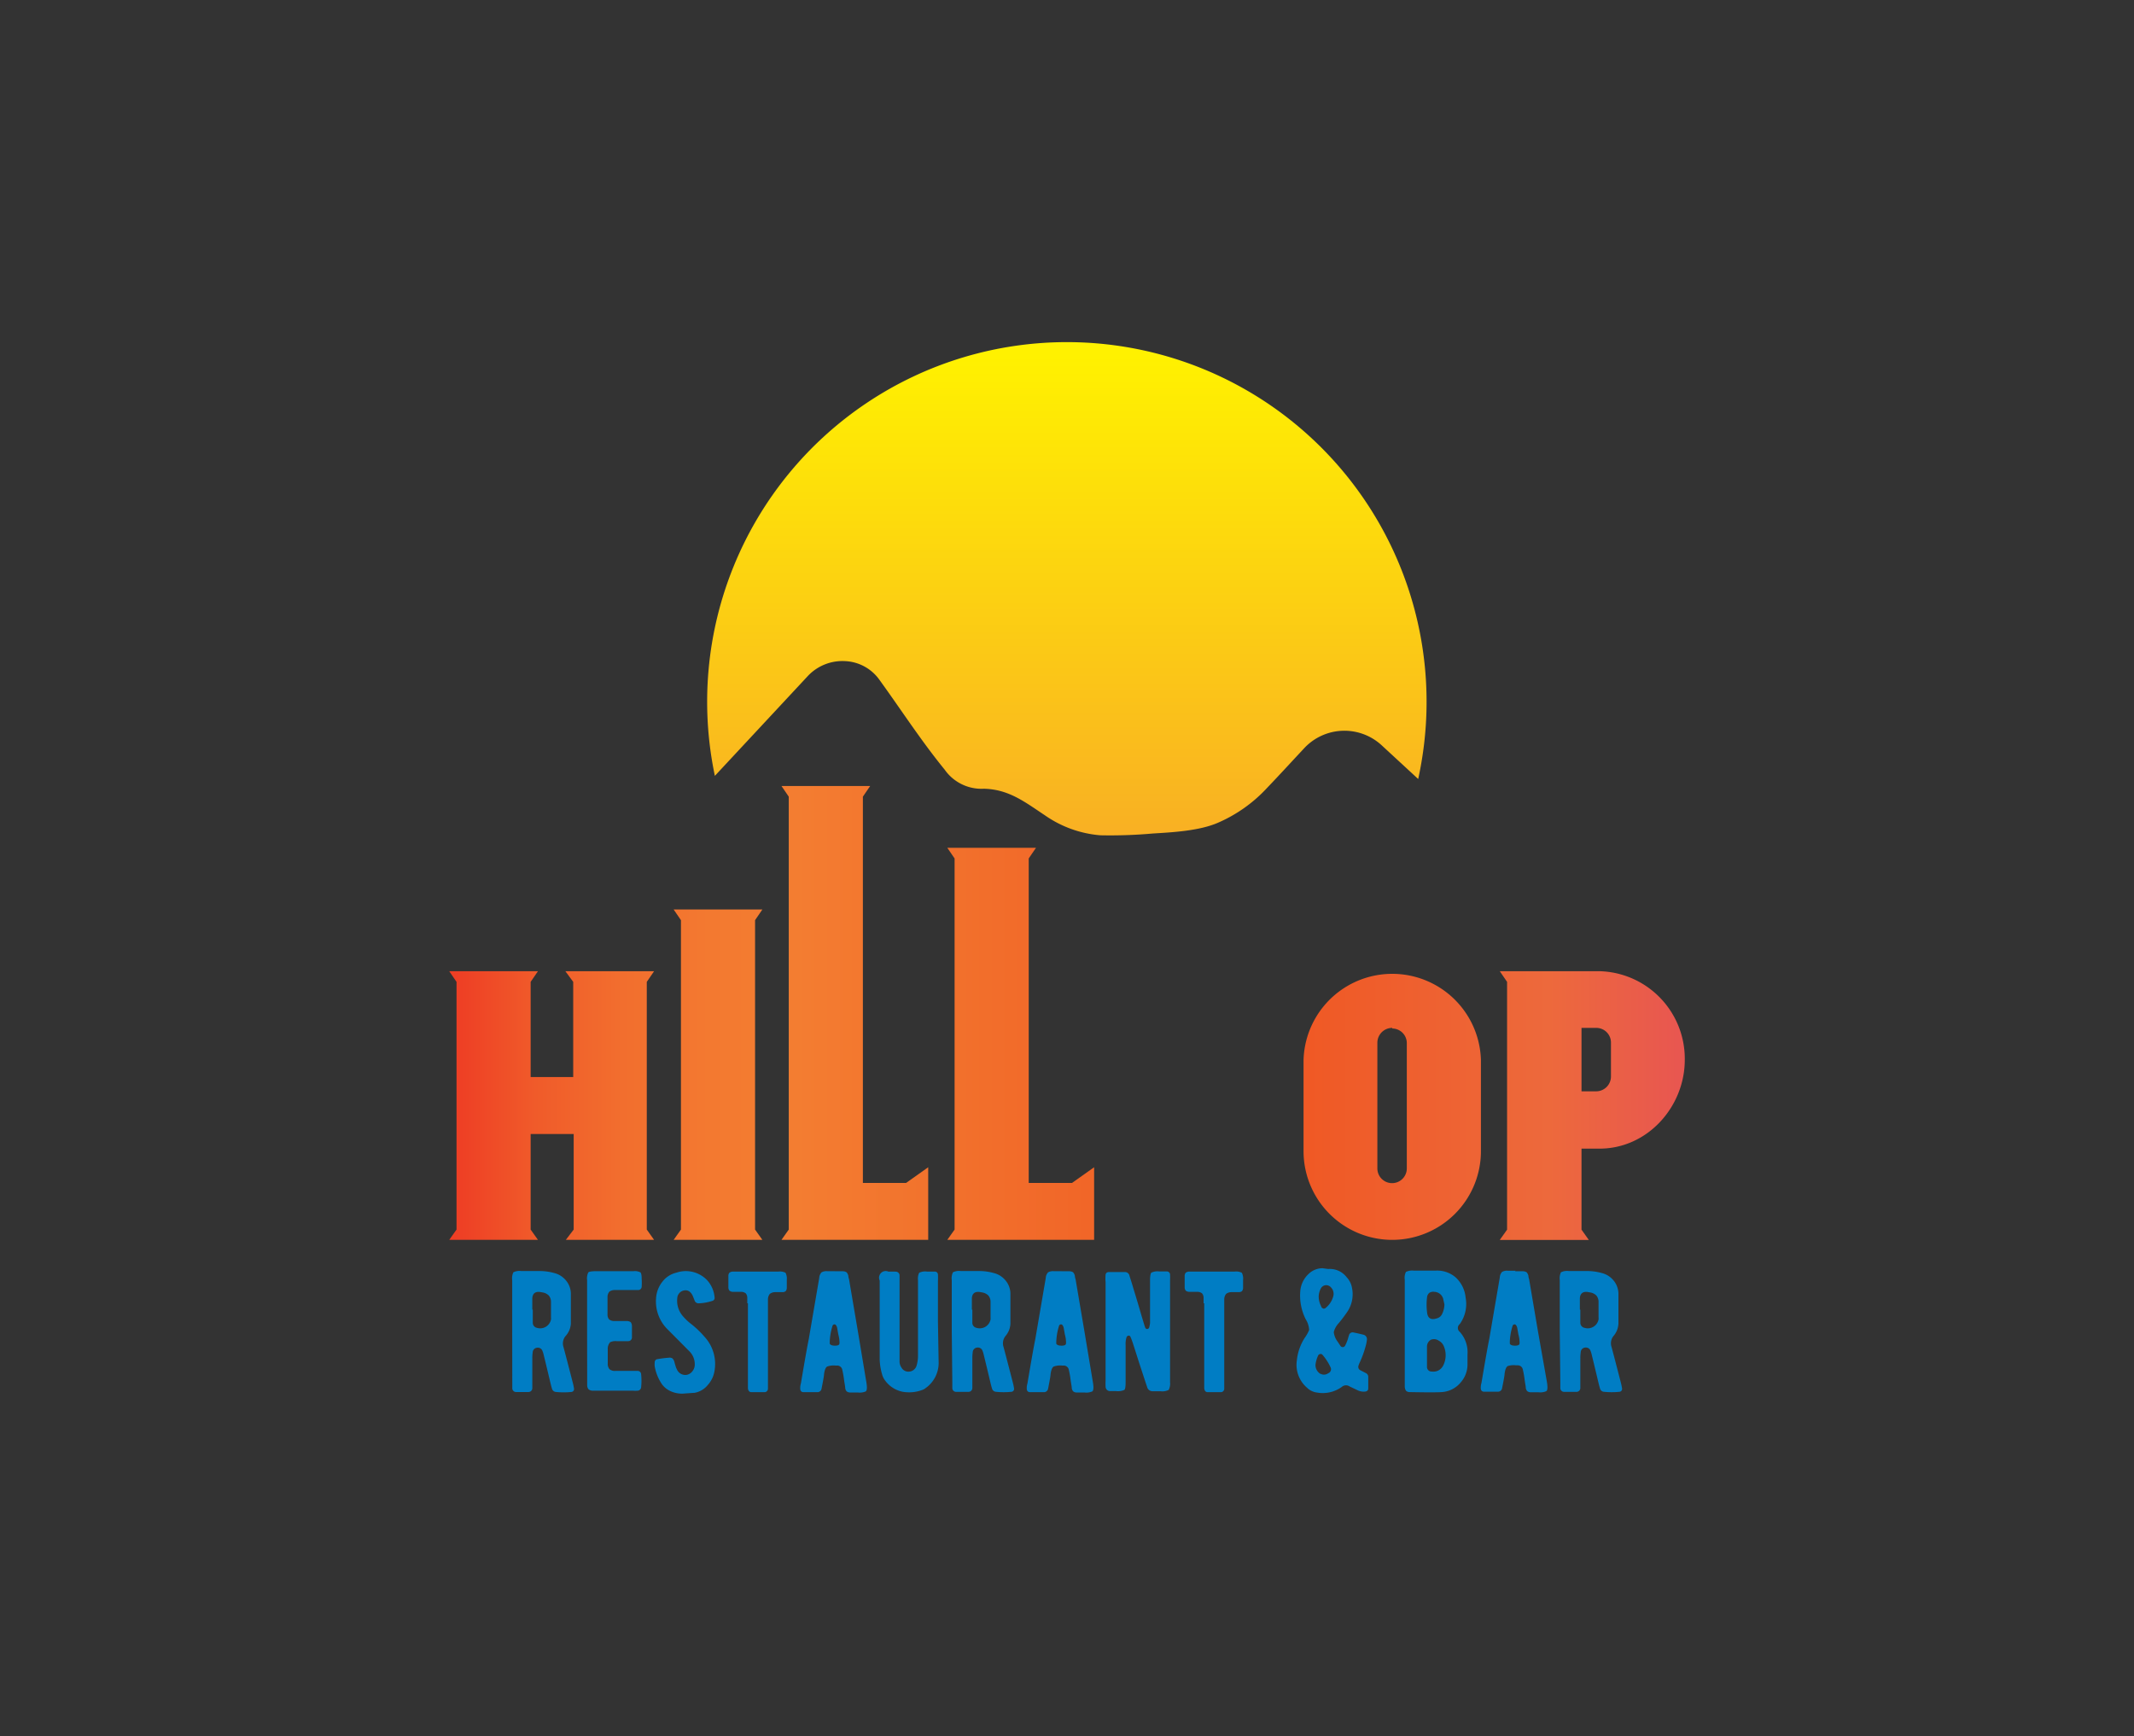 <svg id="Layer_1" data-name="Layer 1" xmlns="http://www.w3.org/2000/svg" xmlns:xlink="http://www.w3.org/1999/xlink" viewBox="0 0 271.77 221.12"><rect x="0" y="0" width="271.77" height="221.12" fill="#333333" stroke="none"/><defs><style>.cls-1{fill:url(#GradientFill_2);}.cls-2{fill:url(#Orange_Yellow_5);}.cls-3{fill:url(#Orange_Yellow_5-2);}.cls-4{fill:url(#Orange_Yellow_5-3);}.cls-5{fill:url(#Orange_Yellow_5-4);}.cls-6{fill:#007dc4;}</style><linearGradient id="GradientFill_2" x1="135.88" y1="45.28" x2="135.88" y2="133.46" gradientUnits="userSpaceOnUse"><stop offset="0" stop-color="#fff100"/><stop offset="1" stop-color="#f69333"/></linearGradient><linearGradient id="Orange_Yellow_5" x1="57.21" y1="140.81" x2="214.56" y2="140.81" gradientUnits="userSpaceOnUse"><stop offset="0" stop-color="#ee3e24"/><stop offset="0.01" stop-color="#ee4025"/><stop offset="0.07" stop-color="#f05b2a"/><stop offset="0.14" stop-color="#f26e2e"/><stop offset="0.21" stop-color="#f37930"/><stop offset="0.28" stop-color="#f37d31"/><stop offset="0.67" stop-color="#f05722"/><stop offset="0.89" stop-color="#ed693c"/><stop offset="1" stop-color="#e85651"/></linearGradient><linearGradient id="Orange_Yellow_5-2" x1="57.21" y1="136.88" x2="214.56" y2="136.88" xlink:href="#Orange_Yellow_5"/><linearGradient id="Orange_Yellow_5-3" x1="57.21" y1="129.02" x2="214.56" y2="129.02" xlink:href="#Orange_Yellow_5"/><linearGradient id="Orange_Yellow_5-4" x1="57.21" y1="132.95" x2="214.56" y2="132.95" xlink:href="#Orange_Yellow_5"/></defs><title>Artboard 1</title><g id="ccb_hilltop_brand"><path class="cls-1" d="M107.72,84.21A5.67,5.67,0,0,1,112,86.59c2.76,3.81,5.32,7.78,8.3,11.43a5.73,5.73,0,0,0,5,2.44c3.18.07,5.23,1.7,7.75,3.37a14.34,14.34,0,0,0,7.08,2.56,61.24,61.24,0,0,0,6.71-.23c2.52-.15,5.85-.34,8.18-1.33a18.52,18.52,0,0,0,6.34-4.47c1.61-1.68,3.17-3.39,4.76-5.09a7,7,0,0,1,9.82-.36l4.67,4.31a45.81,45.81,0,1,0-89.57-.4l11.87-12.75A6.06,6.06,0,0,1,107.72,84.21Z"/><path class="cls-2" d="M67.58,125.06v12.12H73V125.06l-1-1.36h11.3l-.93,1.36v31.55l.93,1.31H72.06l1-1.31V144.44H67.58v12.17l.93,1.31H57.21l.93-1.31V125.06l-.93-1.36h11.3Z"/><path class="cls-3" d="M96.16,117.2v39.41l.93,1.31H85.79l.93-1.31V117.2l-.93-1.36h11.3Z"/><path class="cls-4" d="M115.39,150.67l2.82-2v9.25H99.52l.93-1.31V101.47l-.93-1.36h11.3l-.93,1.36v49.2Z"/><path class="cls-5" d="M136.52,150.67l2.82-2v9.25h-18.7l.93-1.31V109.34l-.93-1.36h11.3l-.93,1.36v41.33Z"/><path class="cls-3" d="M163.59,125.13l-2.82-2h-4.58v33.52l.92,1.31h-11.3l1-1.31V123.09h-4.63l-2.82,2v-9.3h24.25Z"/><path class="cls-2" d="M177.31,157.92a11.3,11.3,0,0,1-11.3-11.3V135a11.3,11.3,0,0,1,22.59,0v11.64A11.3,11.3,0,0,1,177.31,157.92Zm0-27a1.9,1.9,0,0,0-1.9,1.9v16a1.87,1.87,0,0,0,3.75,0v-16A1.86,1.86,0,0,0,177.31,131Z"/><path class="cls-2" d="M214.56,135c0,5.94-4.72,11.3-10.86,11.3h-2.29v10.32l.93,1.31H191l.93-1.31V125.06L191,123.7H203.7A11.15,11.15,0,0,1,214.56,135Zm-11.3,4a1.89,1.89,0,0,0,1.9-1.85v-4.33a1.87,1.87,0,0,0-1.9-1.9h-1.85V139Z"/><path class="cls-6" d="M65.23,169.63v-6.58a1.77,1.77,0,0,1,.15-1,1.75,1.75,0,0,1,1-.16h2.33a6.9,6.9,0,0,1,1.89.26,2.79,2.79,0,0,1,1.47.93,2.68,2.68,0,0,1,.63,1.63q0,.87,0,3.89A2.59,2.59,0,0,1,72,170.2a1.48,1.48,0,0,0-.24,1.37q.29,1.06,1.18,4.52a6.81,6.81,0,0,1,.16.76.39.39,0,0,1-.06.29.37.37,0,0,1-.26.15,9.67,9.67,0,0,1-2,0,.56.56,0,0,1-.49-.44q-.09-.28-.2-.75l-.42-1.76q-.27-1.13-.43-1.77a3,3,0,0,0-.15-.49.62.62,0,0,0-.69-.42.61.61,0,0,0-.56.58,5.81,5.81,0,0,0-.05.77v3.11q0,.48,0,.7a.49.49,0,0,1-.5.48q-.78,0-1.56,0a.48.48,0,0,1-.49-.5q0-.23,0-.77Zm2.62-2.82q0,1.48,0,1.64a.66.66,0,0,0,.55.68,1.4,1.4,0,0,0,1.77-1.07,1.49,1.49,0,0,0,0-.26q0-1.73,0-2a1.25,1.25,0,0,0-.28-.79,1.44,1.44,0,0,0-.76-.39l-.34-.06q-.92-.12-1,.77,0,.11,0,1.47Z"/><path class="cls-6" d="M74.77,169.65v-6.58a1.77,1.77,0,0,1,.15-1q.15-.16,1-.16h4.75a1.54,1.54,0,0,1,.89.15q.16.15.16.87a7.34,7.34,0,0,1,0,.94.44.44,0,0,1-.45.44l-.69,0H78.35a1.17,1.17,0,0,0-.75.21,1.07,1.07,0,0,0-.23.72q0,1.12,0,2.17a.92.92,0,0,0,.2.64,1.06,1.06,0,0,0,.65.21H79.8a.86.86,0,0,1,.53.15.89.89,0,0,1,.15.54q0,.69,0,1.38a.47.47,0,0,1-.49.49l-1.47,0a1.57,1.57,0,0,0-.82.14,1.24,1.24,0,0,0-.3.91q0,.79,0,1.81a1,1,0,0,0,.23.72,1.07,1.07,0,0,0,.74.21H80.5l.7,0a.44.44,0,0,1,.45.43,7.84,7.84,0,0,1,0,1.64.47.47,0,0,1-.45.45,3.75,3.75,0,0,1-.6,0H75.49a.85.85,0,0,1-.53-.17.77.77,0,0,1-.18-.5q0-.17,0-.78Z"/><path class="cls-6" d="M85.14,177.06a2.85,2.85,0,0,1-.83-.74,5.81,5.81,0,0,1-.93-2.28,2.46,2.46,0,0,1,0-.52.39.39,0,0,1,.36-.41,14,14,0,0,1,1.44-.18.66.66,0,0,1,.47.1.94.94,0,0,1,.24.46l.08.29.09.29a1.3,1.3,0,0,0,.13.31,1.16,1.16,0,0,0,1.33.72,1.2,1.2,0,0,0,.67-.46,1.33,1.33,0,0,0,.29-.83,2.32,2.32,0,0,0-.62-1.63l-1.08-1.09-1.81-1.82a5,5,0,0,1-1.42-3.9,3.73,3.73,0,0,1,.84-2.16,3.12,3.12,0,0,1,1.74-1.11A3.75,3.75,0,0,1,90,163a3.65,3.65,0,0,1,1,2.23.38.38,0,0,1-.28.46A6.06,6.06,0,0,1,89,166a.52.52,0,0,1-.54-.35l-.11-.28-.11-.28q-.38-.86-1.12-.73a1.06,1.06,0,0,0-.87,1,3,3,0,0,0,.79,2.36,7,7,0,0,0,1,.93,12,12,0,0,1,1.67,1.6,5.11,5.11,0,0,1,1.3,4.27,3.48,3.48,0,0,1-.87,1.88,2.79,2.79,0,0,1-1.68,1l-1.19.08A3.48,3.48,0,0,1,85.14,177.06Z"/><path class="cls-6" d="M95.17,166q0-.55,0-.7a.88.88,0,0,0-.19-.56.93.93,0,0,0-.56-.2l-.53,0h-.52a.76.76,0,0,1-.46-.14.66.66,0,0,1-.15-.43q0-.73,0-1.47a.62.62,0,0,1,.14-.4.75.75,0,0,1,.42-.14h5.81a1.59,1.59,0,0,1,.91.15,1.65,1.65,0,0,1,.16.92q0,.67,0,1a.69.69,0,0,1-.13.41.62.62,0,0,1-.4.14l-.48,0h-.47a1.07,1.07,0,0,0-.69.23,1.15,1.15,0,0,0-.23.69V176q0,.58,0,.87a.44.44,0,0,1-.44.45q-.86,0-1.64,0-.43,0-.47-.52,0-.19,0-.7V166Z"/><path class="cls-6" d="M106.33,161.92h1a.88.88,0,0,1,.48.13,1,1,0,0,1,.23.47q0,.16.09.43l1.11,6.54,1.09,6.54q.17,1-.07,1.19a1.91,1.91,0,0,1-1,.14l-1,0a.68.68,0,0,1-.44-.15.75.75,0,0,1-.18-.43c0-.17-.06-.43-.11-.77s-.08-.6-.11-.77-.06-.36-.15-.76a.66.66,0,0,0-.69-.55h-.17a2.44,2.44,0,0,0-1.08.13q-.29.19-.39,1,0,.25-.31,1.79a.53.53,0,0,1-.55.47q-1,0-1.73,0-.46,0-.44-.53c0-.09,0-.29.09-.6q.72-4.28,1-5.64l1.33-7.77a1.15,1.15,0,0,1,.29-.72,1.26,1.26,0,0,1,.73-.15h1Zm-.05,9.48q.58,0,.62-.24a1.26,1.26,0,0,0,0-.38q0-.29-.15-.87l-.13-.75a.94.94,0,0,0-.12-.32c-.08-.13-.17-.18-.28-.15a.26.26,0,0,0-.19.15,7.85,7.85,0,0,0-.36,2c0,.12,0,.22,0,.29S105.85,171.4,106.28,171.39Z"/><path class="cls-6" d="M119.54,173.56a3.93,3.93,0,0,1-1.69,3.26,1.34,1.34,0,0,1-.38.21,4.77,4.77,0,0,1-2.55.23,3.63,3.63,0,0,1-2.2-1.43,2.25,2.25,0,0,1-.4-.84,7.46,7.46,0,0,1-.29-1.85V163.1a.85.85,0,0,1,1.13-1.13,8.56,8.56,0,0,1,.93,0,.48.48,0,0,1,.47.49q0,.25,0,.86v9.29q0,.47,0,.85a1.36,1.36,0,0,0,.24.72,1,1,0,0,0,1,.52,1.07,1.07,0,0,0,.93-.76,4.6,4.6,0,0,0,.18-1.34v-9.55a1.68,1.68,0,0,1,.15-.94,1.74,1.74,0,0,1,1-.15q.56,0,1,0a.39.39,0,0,1,.39.4,7.51,7.51,0,0,1,0,.76v5.19Q119.53,173.16,119.54,173.56Z"/><path class="cls-6" d="M121.21,169.63v-6.58a1.77,1.77,0,0,1,.15-1,1.75,1.75,0,0,1,1-.16h2.33a6.9,6.9,0,0,1,1.89.26,2.79,2.79,0,0,1,1.47.93,2.68,2.68,0,0,1,.63,1.63q0,.87,0,3.89a2.59,2.59,0,0,1-.64,1.58,1.48,1.48,0,0,0-.24,1.37q.29,1.06,1.18,4.52a6.81,6.81,0,0,1,.16.76.39.39,0,0,1-.06.29.37.37,0,0,1-.26.15,9.67,9.67,0,0,1-2,0,.56.56,0,0,1-.49-.44q-.09-.28-.2-.75l-.42-1.76q-.27-1.13-.43-1.77a3,3,0,0,0-.15-.49.62.62,0,0,0-.69-.42.61.61,0,0,0-.56.58,5.81,5.81,0,0,0-.05.77v3.11q0,.48,0,.7a.49.49,0,0,1-.5.48q-.78,0-1.56,0a.48.48,0,0,1-.49-.5q0-.23,0-.77Zm2.62-2.82q0,1.48,0,1.64a.66.66,0,0,0,.55.68,1.4,1.4,0,0,0,1.77-1.07,1.49,1.49,0,0,0,0-.26q0-1.73,0-2a1.25,1.25,0,0,0-.28-.79,1.44,1.44,0,0,0-.76-.39l-.34-.06q-.92-.12-1,.77,0,.11,0,1.47Z"/><path class="cls-6" d="M135.18,161.92h1a.88.88,0,0,1,.48.13,1,1,0,0,1,.23.47q0,.16.09.43l1.11,6.54,1.09,6.54q.17,1-.07,1.19a1.91,1.91,0,0,1-1,.14l-1,0a.68.68,0,0,1-.44-.15.75.75,0,0,1-.18-.43c0-.17-.06-.43-.11-.77s-.08-.6-.11-.77-.06-.36-.15-.76a.66.66,0,0,0-.69-.55h-.17a2.44,2.44,0,0,0-1.08.13q-.29.19-.39,1,0,.25-.31,1.79a.53.53,0,0,1-.55.47q-1,0-1.73,0-.46,0-.44-.53c0-.09,0-.29.09-.6q.72-4.28,1-5.64l1.33-7.77a1.15,1.15,0,0,1,.29-.72,1.26,1.26,0,0,1,.73-.15h1Zm-.05,9.48q.58,0,.62-.24a1.26,1.26,0,0,0,0-.38q0-.29-.15-.87l-.13-.75a.94.94,0,0,0-.12-.32c-.08-.13-.17-.18-.28-.15a.26.26,0,0,0-.19.15,7.85,7.85,0,0,0-.36,2c0,.12,0,.22,0,.29S134.7,171.4,135.13,171.39Z"/><path class="cls-6" d="M140.79,163.24a6.88,6.88,0,0,1,0-.77q0-.44.43-.45.89,0,2.07,0a.57.57,0,0,1,.55.47l.26.82q.16.52.25.83.27.87.7,2.32.5,1.73.69,2.32a2.83,2.83,0,0,0,.11.32.25.25,0,0,0,.27.17.27.27,0,0,0,.24-.23,4.3,4.3,0,0,0,.1-.5q0-.16,0-.69V163.1q0-.8.16-1a1.78,1.78,0,0,1,1-.16q.57,0,1,0a.4.4,0,0,1,.39.4,6.46,6.46,0,0,1,0,.69v13a1.82,1.82,0,0,1-.17,1,1.85,1.85,0,0,1-1.05.17h-1a.7.7,0,0,1-.7-.54l-.11-.32-.11-.33-.82-2.5q-.48-1.52-.8-2.5a7.21,7.21,0,0,0-.28-.73.23.23,0,0,0-.27-.16.32.32,0,0,0-.24.23,2.8,2.8,0,0,0-.11.94v4.74q0,.88-.16,1a2,2,0,0,1-1.06.15q-.56,0-.77,0a.56.56,0,0,1-.56-.55,6.54,6.54,0,0,1,0-.77V163.24Z"/><path class="cls-6" d="M153.28,166q0-.55,0-.7a.88.88,0,0,0-.19-.56.93.93,0,0,0-.56-.2l-.53,0h-.52a.76.76,0,0,1-.46-.14.66.66,0,0,1-.15-.43q0-.73,0-1.47a.62.62,0,0,1,.14-.4.75.75,0,0,1,.42-.14h5.81a1.59,1.59,0,0,1,.91.15,1.65,1.65,0,0,1,.16.92q0,.67,0,1a.69.69,0,0,1-.13.41.62.62,0,0,1-.4.14l-.48,0h-.47a1.07,1.07,0,0,0-.69.23,1.15,1.15,0,0,0-.23.69V176q0,.58,0,.87a.44.44,0,0,1-.44.45q-.86,0-1.64,0-.43,0-.47-.52,0-.19,0-.7V166Z"/><path class="cls-6" d="M169.15,161.63a2.7,2.7,0,0,1,2.36,1.06,2.57,2.57,0,0,1,.67,1.35,4,4,0,0,1-.57,3q-.5.74-1.12,1.49a2.56,2.56,0,0,0-.63,1.14,2.47,2.47,0,0,0,.48,1.2l.38.57a.34.34,0,0,0,.3.14.35.35,0,0,0,.28-.18,4.86,4.86,0,0,0,.3-.69,2.65,2.65,0,0,0,.1-.33l.1-.32a.47.47,0,0,1,.59-.34q.65.13,1.24.28a.57.57,0,0,1,.45.63,4.19,4.19,0,0,1-.12.67,13,13,0,0,1-.79,2.23,2.69,2.69,0,0,0-.16.4.48.48,0,0,0,.22.59l.68.35a.54.54,0,0,1,.34.45q0,1,0,1.52,0,.38-.46.41a1.82,1.82,0,0,1-.91-.18l-1-.48a.81.81,0,0,0-1,.06l0,0,0,0a4.15,4.15,0,0,1-3.14.72,2.19,2.19,0,0,1-1.28-.61,3.85,3.85,0,0,1-1.3-3.52,6.52,6.52,0,0,1,1-2.84,4.61,4.61,0,0,0,.56-1,2.78,2.78,0,0,0-.43-1.36,6.7,6.7,0,0,1-.7-3.53,3.34,3.34,0,0,1,1-2.19,2.6,2.6,0,0,1,1.82-.79Zm-1,13.33a.91.91,0,0,0,1-.05.55.55,0,0,0,.29-.78,6.79,6.79,0,0,0-1-1.55.3.3,0,0,0-.3-.12.35.35,0,0,0-.27.18,4,4,0,0,0-.34,1.19A1.33,1.33,0,0,0,168.17,175Zm.09-8.56a.48.48,0,0,0,.28.27.36.36,0,0,0,.33-.1,2.86,2.86,0,0,0,.92-1.38,1.18,1.18,0,0,0-.29-1.24.79.79,0,0,0-.69-.25.77.77,0,0,0-.59.43,2.26,2.26,0,0,0-.26,1.06A2.68,2.68,0,0,0,168.26,166.39Z"/><path class="cls-6" d="M186.89,172.52q0,.44,0,1.2a3.46,3.46,0,0,1-.85,2.34,3.4,3.4,0,0,1-2.46,1.25q-.86.06-4,0a.71.71,0,0,1-.52-.17,1,1,0,0,1-.16-.55q0-.15,0-.69V163a1.71,1.71,0,0,1,.15-1,1.84,1.84,0,0,1,1-.16h1.38q.84,0,1.38,0a3.59,3.59,0,0,1,2.55.84,4,4,0,0,1,1.29,2.59,4.41,4.41,0,0,1-.74,3.37.63.63,0,0,0,0,1A3.88,3.88,0,0,1,186.89,172.52Zm-5.15-7.29a7.51,7.51,0,0,0,0,1.9q.11,1.17,1.27.78a1,1,0,0,0,.6-.46,2.9,2.9,0,0,0,.34-1.32q-.15-.65-.15-.68a1.21,1.21,0,0,0-1.14-.91.92.92,0,0,0-.62.12A.81.81,0,0,0,181.74,165.23Zm2,8.8a2.92,2.92,0,0,0,.16-2.5,1.41,1.41,0,0,0-.67-.77,1.08,1.08,0,0,0-1-.12,1,1,0,0,0-.5.88s0,.45,0,1.2h0q0,1.27,0,1.37a.58.58,0,0,0,.62.6A1.37,1.37,0,0,0,183.75,174Z"/><path class="cls-6" d="M192.94,161.92h1a.88.88,0,0,1,.48.13,1,1,0,0,1,.23.47q0,.16.09.43l1.11,6.54L197,176q.17,1-.07,1.19a1.91,1.91,0,0,1-1,.14l-1,0a.68.68,0,0,1-.44-.15.75.75,0,0,1-.18-.43c0-.17-.06-.43-.11-.77s-.08-.6-.11-.77-.06-.36-.15-.76a.66.66,0,0,0-.69-.55h-.17A2.44,2.44,0,0,0,192,174q-.29.19-.39,1,0,.25-.31,1.79a.53.53,0,0,1-.55.47q-1,0-1.73,0-.46,0-.44-.53c0-.09,0-.29.09-.6q.72-4.28,1-5.64l1.33-7.77a1.15,1.15,0,0,1,.29-.72,1.26,1.26,0,0,1,.73-.15h1Zm-.05,9.48q.58,0,.62-.24a1.26,1.26,0,0,0,0-.38q0-.29-.15-.87l-.13-.75a.94.94,0,0,0-.12-.32c-.08-.13-.17-.18-.28-.15a.26.26,0,0,0-.19.15,7.85,7.85,0,0,0-.36,2c0,.12,0,.22,0,.29S192.46,171.4,192.88,171.39Z"/><path class="cls-6" d="M198.64,169.63v-6.58a1.77,1.77,0,0,1,.15-1,1.75,1.75,0,0,1,1-.16h2.33a6.9,6.9,0,0,1,1.89.26,2.79,2.79,0,0,1,1.47.93,2.68,2.68,0,0,1,.63,1.63q0,.87,0,3.89a2.59,2.59,0,0,1-.64,1.58,1.48,1.48,0,0,0-.24,1.37q.29,1.06,1.18,4.52a6.81,6.81,0,0,1,.16.76.39.39,0,0,1-.06.29.37.37,0,0,1-.26.15,9.67,9.67,0,0,1-2,0,.56.56,0,0,1-.49-.44q-.09-.28-.2-.75l-.42-1.76q-.27-1.13-.43-1.77a3,3,0,0,0-.15-.49.62.62,0,0,0-.69-.42.61.61,0,0,0-.56.58,5.81,5.81,0,0,0-.05.77v3.11q0,.48,0,.7a.49.49,0,0,1-.5.48q-.78,0-1.56,0a.48.48,0,0,1-.49-.5q0-.23,0-.77Zm2.62-2.82q0,1.48,0,1.64a.66.66,0,0,0,.55.68,1.4,1.4,0,0,0,1.77-1.07,1.49,1.49,0,0,0,0-.26q0-1.73,0-2a1.25,1.25,0,0,0-.28-.79,1.44,1.44,0,0,0-.76-.39l-.34-.06q-.92-.12-1,.77,0,.11,0,1.47Z"/></g></svg>